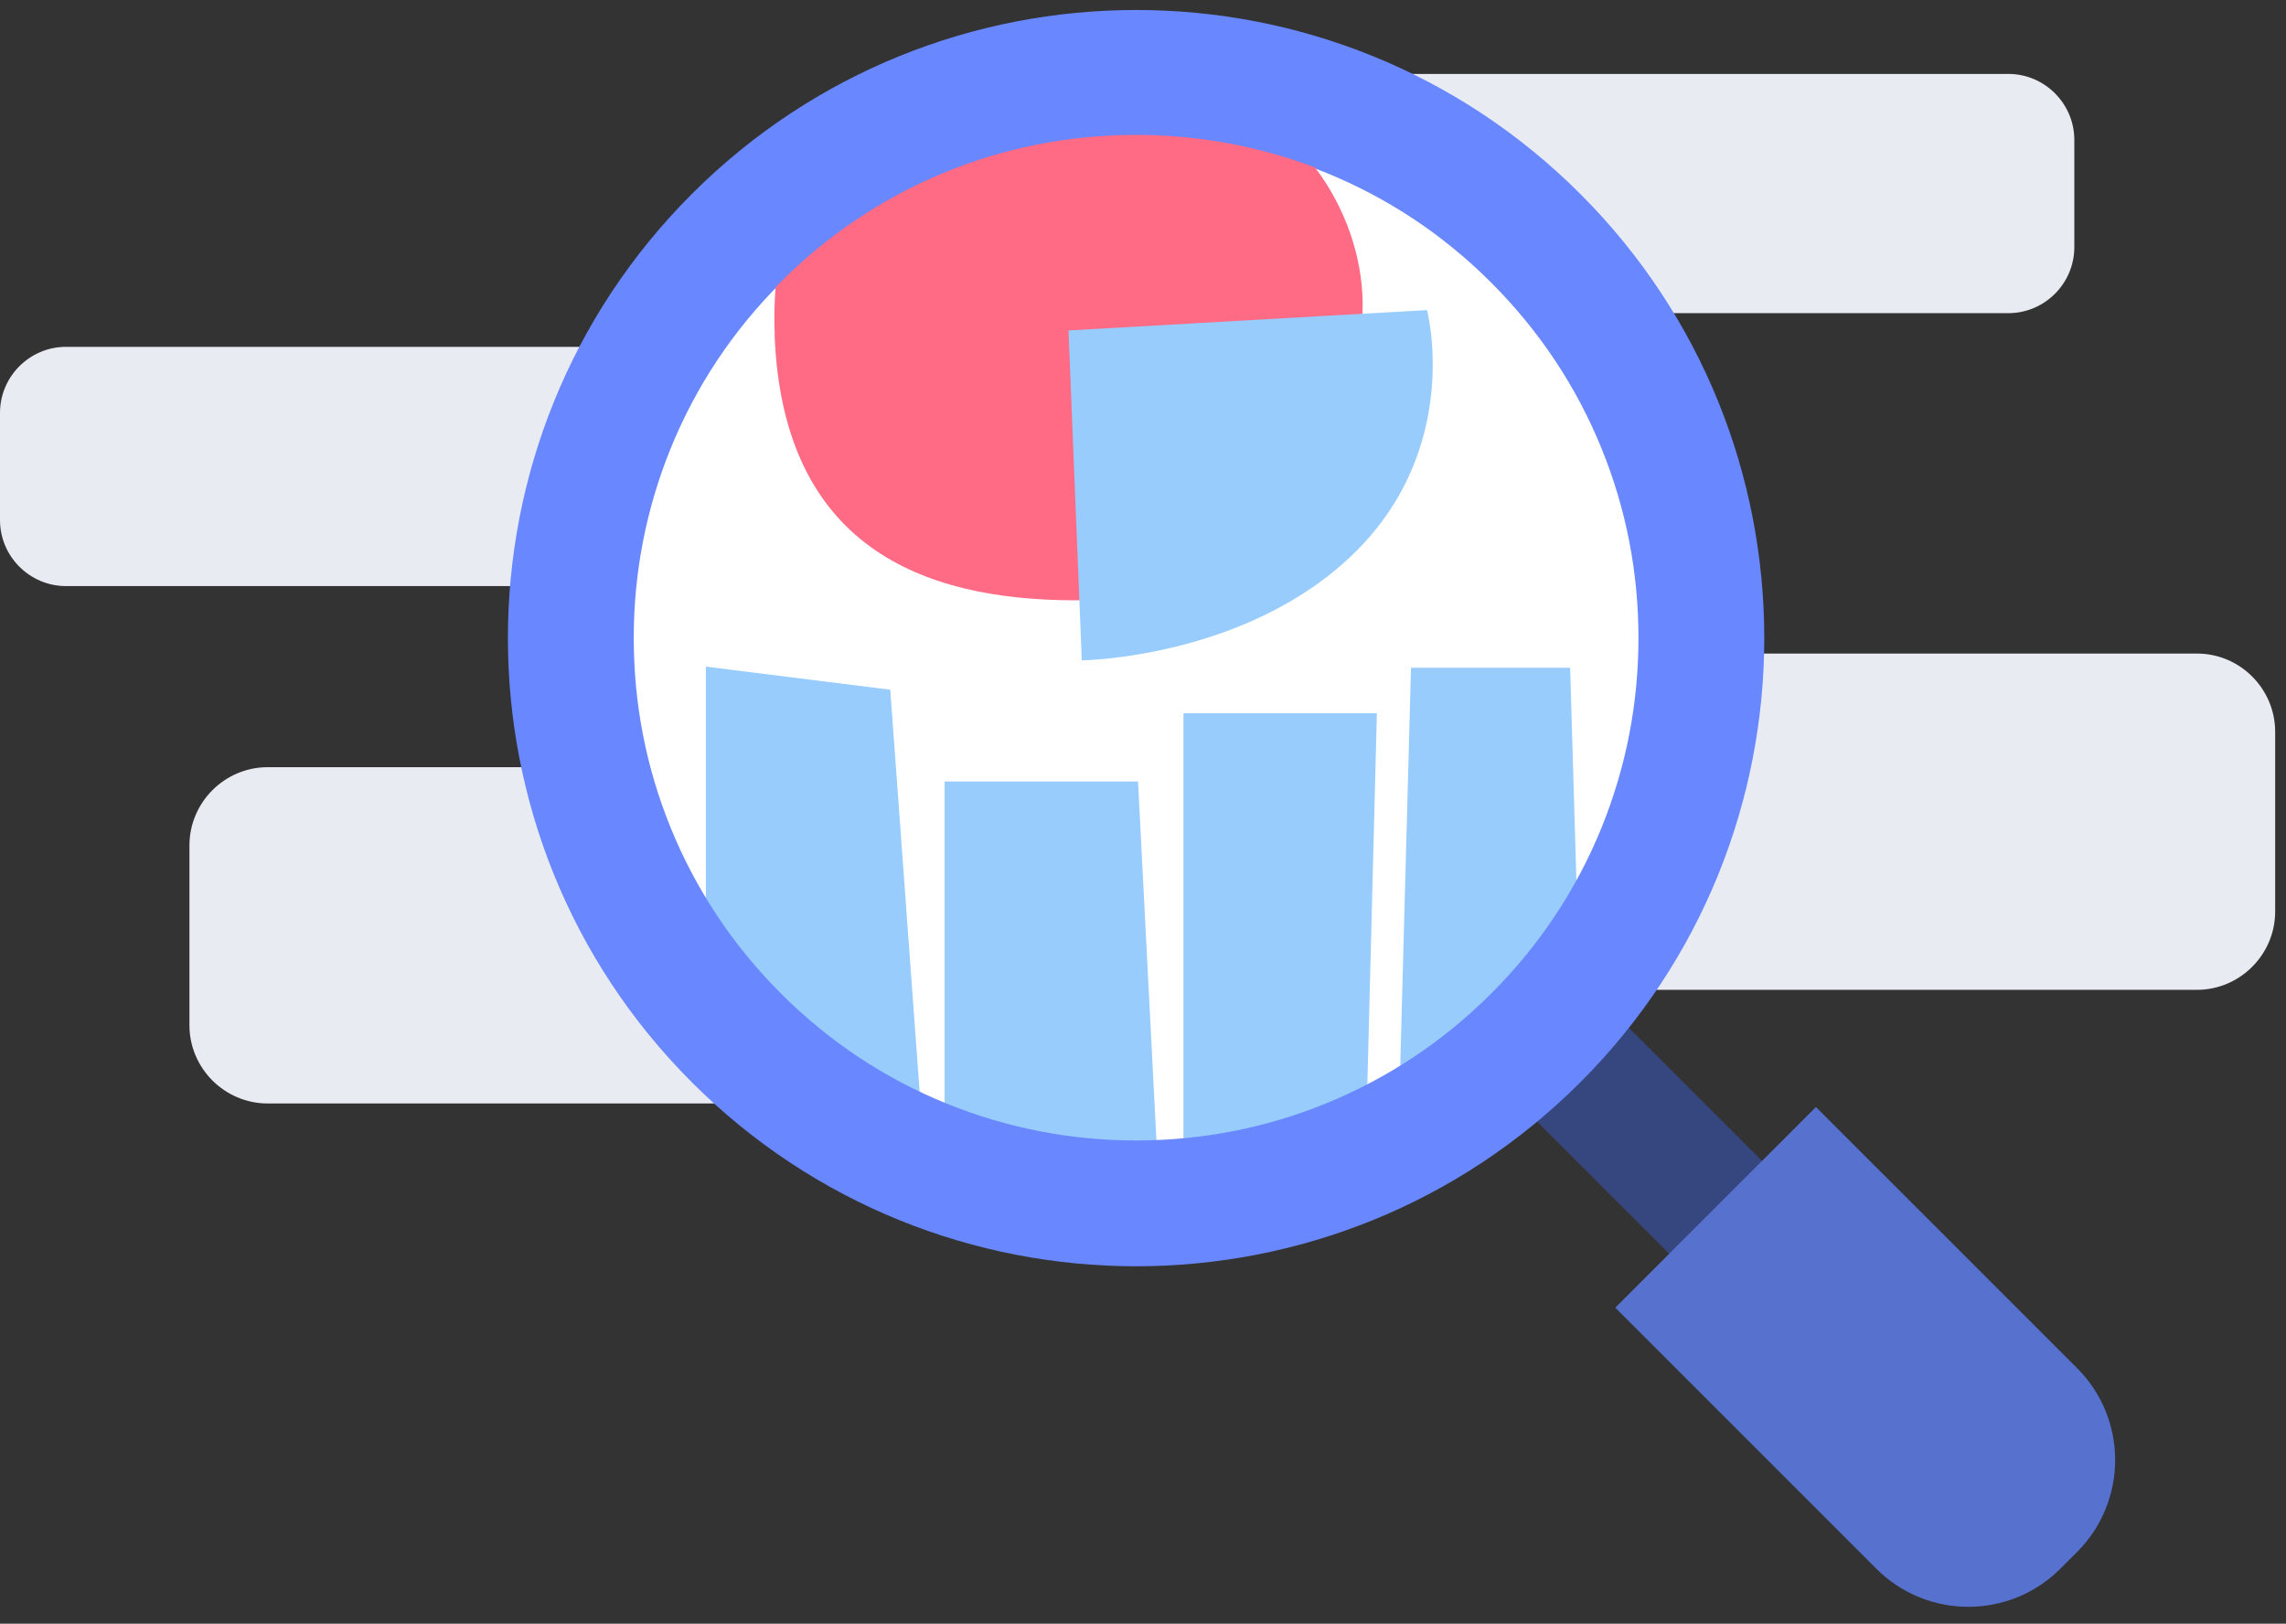 <svg width="107" height="76" viewBox="0 0 107 76" fill="none" xmlns="http://www.w3.org/2000/svg">
<rect x="0" y="0" width="107" height="76" fill="#333333" stroke="none"/>
<path fill-rule="evenodd" clip-rule="evenodd" d="M41.203 24.344C41.203 26.042 39.813 27.432 38.115 27.432H3.088C1.39 27.432 0 26.042 0 24.344V19.323C0 17.624 1.39 16.234 3.088 16.234H38.109C39.808 16.234 41.198 17.624 41.198 19.323V24.344H41.203Z" fill="#E9EBF3"/>
<path fill-rule="evenodd" clip-rule="evenodd" d="M97.092 11.57C97.092 13.268 95.702 14.658 94.004 14.658H58.983C57.284 14.658 55.895 13.268 55.895 11.57V6.549C55.895 4.85 57.284 3.46 58.983 3.46H94.004C95.702 3.46 97.092 4.85 97.092 6.549V11.57Z" fill="#E9EBF3"/>
<path fill-rule="evenodd" clip-rule="evenodd" d="M106.493 42.666C106.493 44.679 104.843 46.33 102.83 46.33H68.949C66.936 46.33 65.285 44.684 65.285 42.666V34.253C65.285 32.24 66.93 30.59 68.949 30.59H102.83C104.843 30.59 106.493 32.235 106.493 34.253V42.666Z" fill="#E9EBF3"/>
<path fill-rule="evenodd" clip-rule="evenodd" d="M50.075 47.986C50.075 49.998 48.425 51.649 46.412 51.649H12.531C10.518 51.649 8.867 50.004 8.867 47.986V39.573C8.867 37.56 10.512 35.909 12.531 35.909H46.412C48.425 35.909 50.075 37.554 50.075 39.573V47.986Z" fill="#E9EBF3"/>
<path fill-rule="evenodd" clip-rule="evenodd" d="M91.169 63.033L86.824 67.378L49.902 30.456L54.247 26.111L91.169 63.033Z" fill="#36467E"/>
<path fill-rule="evenodd" clip-rule="evenodd" d="M97.219 72.644L96.436 73.427C94.061 75.802 90.206 75.802 87.826 73.427L75.606 61.207L84.998 51.814L97.219 64.034C99.599 66.409 99.599 70.264 97.219 72.644Z" fill="#5771CE"/>
<path fill-rule="evenodd" clip-rule="evenodd" d="M53.177 56.33C46.111 56.33 39.466 53.577 34.466 48.582C29.466 43.582 26.719 36.942 26.719 29.871C26.719 22.799 29.472 16.16 34.466 11.16C39.466 6.16 46.106 3.412 53.177 3.412C60.249 3.412 66.889 6.165 71.889 11.16C76.888 16.16 79.641 22.805 79.641 29.871C79.641 36.937 76.888 43.582 71.889 48.582C66.889 53.582 60.249 56.33 53.177 56.33Z" fill="white"/>
<path fill-rule="evenodd" clip-rule="evenodd" d="M33.039 31.202V50.951L43.151 52.549L41.67 32.283L33.039 31.202Z" fill="#97CCFD"/>
<path fill-rule="evenodd" clip-rule="evenodd" d="M66.044 31.255L65.512 50.952L74.026 49.354L73.493 31.255H66.044Z" fill="#97CCFD"/>
<path fill-rule="evenodd" clip-rule="evenodd" d="M53.267 36.58L54.332 57.336H44.215V36.58H53.267Z" fill="#97CCFD"/>
<path fill-rule="evenodd" clip-rule="evenodd" d="M64.447 33.385L63.914 54.141H55.395V33.385H64.447Z" fill="#97CCFD"/>
<path fill-rule="evenodd" clip-rule="evenodd" d="M53.177 0.468C45.653 0.468 38.129 3.338 32.384 9.078C20.903 20.558 20.903 39.178 32.384 50.659C38.124 56.399 45.648 59.269 53.177 59.269C60.706 59.269 68.224 56.399 73.97 50.659C85.45 39.178 85.45 20.558 73.97 9.078C68.23 3.338 60.706 0.468 53.177 0.468ZM53.177 6.351C56.233 6.351 59.21 6.932 62.032 8.071C64.944 9.253 67.564 10.989 69.806 13.236C72.053 15.483 73.789 18.098 74.971 21.01C76.116 23.827 76.691 26.804 76.691 29.866C76.691 32.927 76.11 35.898 74.971 38.721C73.789 41.633 72.053 44.253 69.806 46.495C67.559 48.742 64.944 50.478 62.032 51.66C59.215 52.804 56.238 53.38 53.177 53.38C50.115 53.38 47.138 52.799 44.322 51.66C41.409 50.478 38.789 48.742 36.547 46.495C34.3 44.248 32.565 41.633 31.383 38.721C30.238 35.904 29.663 32.927 29.663 29.866C29.663 26.804 30.243 23.827 31.383 21.01C32.565 18.098 34.3 15.478 36.547 13.236C38.795 10.989 41.409 9.253 44.322 8.071C47.138 6.926 50.115 6.351 53.177 6.351Z" fill="#6988FF"/>
<path fill-rule="evenodd" clip-rule="evenodd" d="M36.257 15.675C36.635 25.504 43.067 28.098 50.352 28.098C57.636 28.098 63.876 19.429 63.781 14.125C63.743 12.011 62.998 9.754 61.555 7.842C58.914 6.841 56.086 6.314 53.179 6.314C46.885 6.314 40.969 8.763 36.523 13.215C36.449 13.289 36.374 13.364 36.305 13.438C36.246 14.136 36.23 14.876 36.262 15.675H36.257Z" fill="#FF6A84"/>
<path fill-rule="evenodd" clip-rule="evenodd" d="M50.012 15.467L50.635 30.909C50.635 30.909 58.414 30.813 63.441 25.834C68.467 20.856 66.795 14.514 66.795 14.514L50.012 15.467Z" fill="#97CCFD"/>
</svg>
